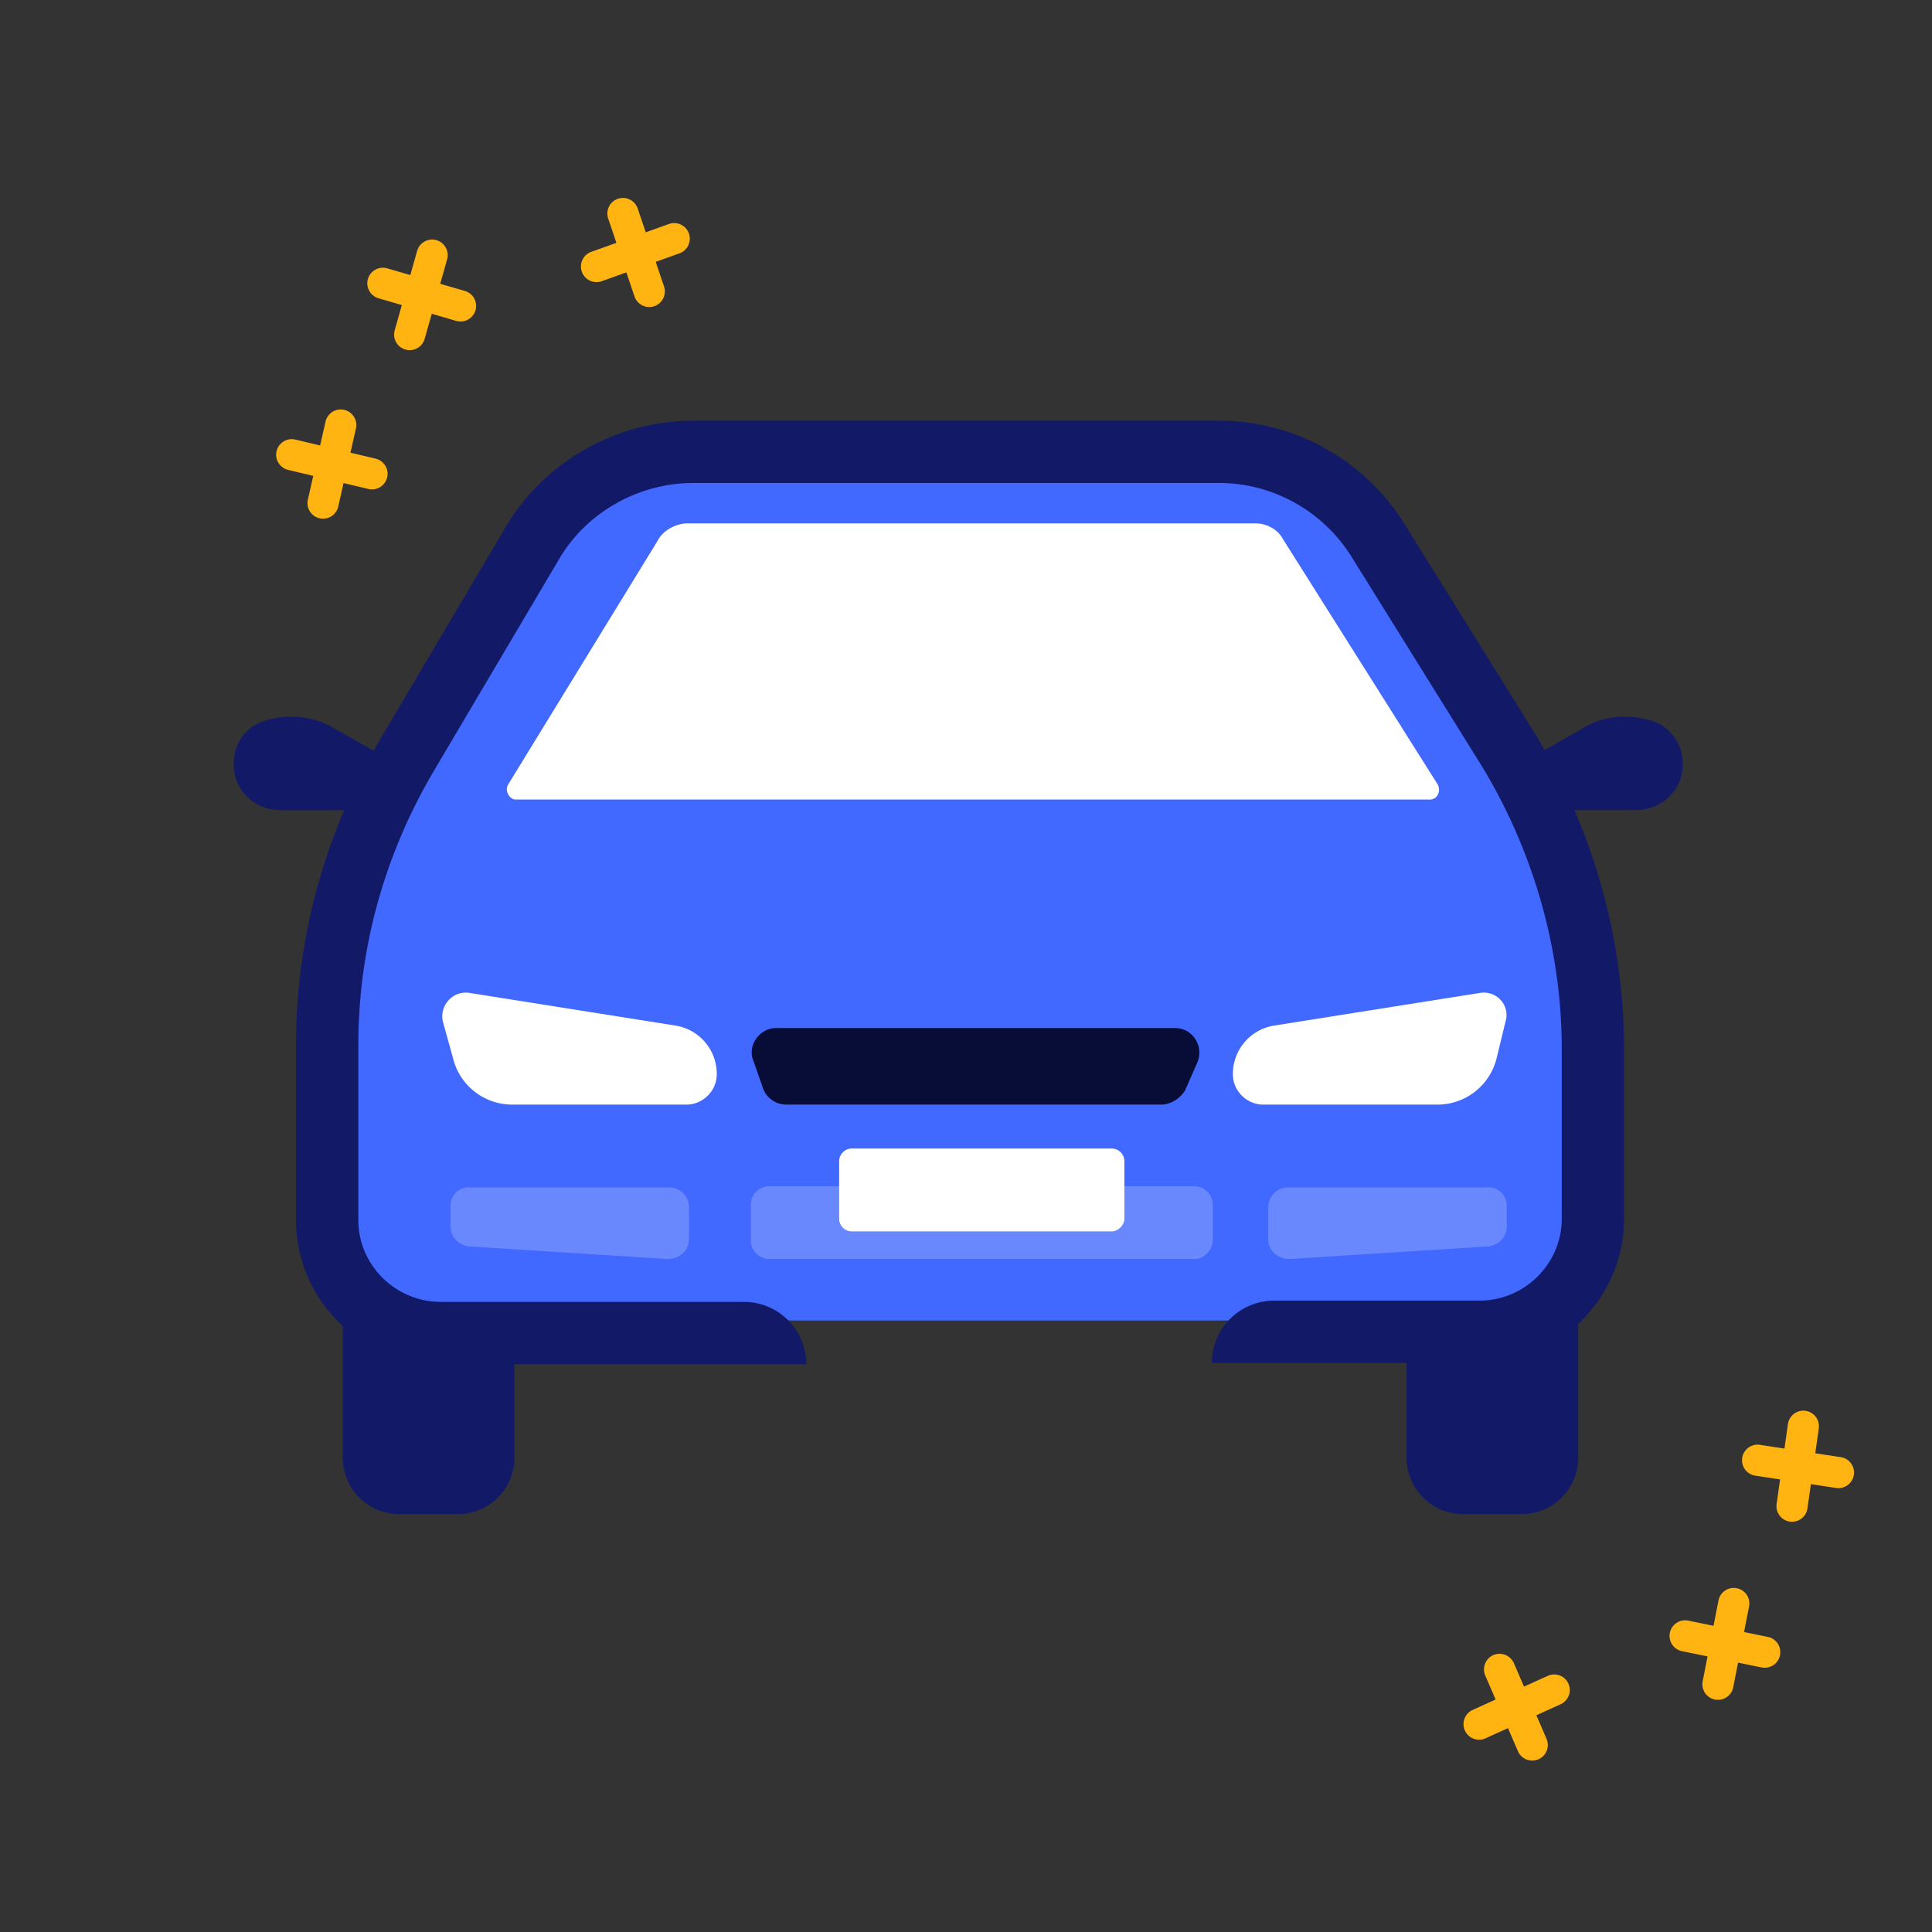 <svg xmlns="http://www.w3.org/2000/svg" width="124" height="124" fill="none"><rect width="100%" height="100%" fill="#333333" stroke="none"/><path fill="#121A67" d="M98 49.996c0-.782.454-1.477 1.09-1.824l2.727-1.564c.817-.434 1.635-.608 2.544-.608.545 0 1.09.087 1.636.26 1.181.348 1.999 1.477 1.999 2.694.091 1.65-1.272 3.04-2.999 3.04h-4.907c-1.181.087-2.09-.868-2.09-1.998zM25 49.943a2.07 2.07 0 00-1.09-1.8L21.183 46.6c-.817-.429-1.635-.6-2.544-.6-.545 0-1.09.086-1.636.257a2.8 2.8 0 00-1.999 2.657C14.914 50.63 16.276 52 18.003 52h4.907A2.07 2.07 0 0025 49.943zM25.645 70.27h3.726a3.62 3.62 0 013.644 3.626v19.658a3.62 3.62 0 01-3.645 3.626h-3.725A3.62 3.62 0 0122 93.554V73.976c.081-2.014 1.62-3.706 3.645-3.706zM93.922 70.27h3.726a3.62 3.62 0 013.645 3.626v19.658a3.62 3.62 0 01-3.645 3.626h-3.726a3.62 3.62 0 01-3.645-3.626V73.976c0-2.014 1.62-3.706 3.645-3.706z"/><path fill="#4168FF" d="M79.13 29.967H45.355c-3.887 0-7.532 2.014-9.476 5.398l-8.1 13.616c-3.32 5.479-5.021 11.763-5.021 18.128v11.28c0 3.545 2.916 6.365 6.398 6.365h66.659c3.564 0 6.398-2.82 6.398-6.365V67.43c0-6.606-1.863-12.971-5.264-18.53l-8.424-13.697c-2.025-3.223-5.588-5.237-9.395-5.237z"/><path fill="#121A67" fill-rule="evenodd" d="M32.483 33.78C34.953 29.62 39.58 27 44.488 27h33.775c4.828 0 9.356 2.537 11.905 6.666l.002.004 8.428 13.543.008.014c3.665 6.104 5.631 13.065 5.631 20.124v10.877c0 5.047-4.13 9.25-9.29 9.25h-17.17a4 4 0 014-4h13.17c2.941 0 5.29-2.403 5.29-5.25V67.35c0-6.311-1.756-12.558-5.052-18.052L86.77 35.777l-.004-.007C84.941 32.811 81.695 31 78.263 31H44.488c-3.514 0-6.825 1.891-8.566 4.821v.001l-8.096 13.69v.002C24.68 54.854 23 60.87 23 67.028v11.28c0 2.9 2.4 5.251 5.29 5.251h19.46a4 4 0 014 4H28.29c-5.05 0-9.29-4.094-9.29-9.25v-11.28c0-6.894 1.883-13.608 5.38-19.546l.001-.003 8.102-13.7z" clip-rule="evenodd"/><path fill="#fff" d="M42.2 34.72l-9.585 15.63c-.243.403.08.967.486.967h58.69c.405 0 .728-.483.486-.966l-9.91-15.711c-.324-.645-1.053-1.048-1.782-1.048H43.982c-.729.08-1.458.484-1.782 1.128zM95.004 63.725L81.802 65.82a3.14 3.14 0 00-2.673 3.142c0 1.047.89 1.934 1.944 1.934H92.25a3.91 3.91 0 003.807-2.981l.567-2.337c.324-1.047-.567-2.014-1.62-1.853zM30.128 63.725L43.33 65.82a3.14 3.14 0 012.673 3.142c0 1.047-.891 1.934-1.944 1.934H32.882a3.91 3.91 0 01-3.807-2.981l-.648-2.337c-.243-1.047.648-2.014 1.7-1.853z"/><path fill="#080D38" d="M74.514 70.896H50.458A1.6 1.6 0 0149 69.929l-.648-1.853c-.405-.967.405-2.095 1.458-2.095h25.594c1.134 0 1.863 1.128 1.458 2.175l-.81 1.853c-.324.484-.89.887-1.538.887z"/><path fill="#6A88FE" d="M28.914 77.422v1.289c0 .644.486 1.208 1.215 1.289l12.716.806c.729 0 1.377-.484 1.377-1.29v-2.014c0-.725-.567-1.289-1.296-1.289H30.21c-.729-.08-1.296.484-1.296 1.209zM96.706 77.422v1.289c0 .644-.486 1.208-1.215 1.289l-12.716.806c-.729 0-1.377-.484-1.377-1.29v-2.014c0-.725.567-1.289 1.296-1.289H95.41c.73-.08 1.296.484 1.296 1.209zM76.701 80.806H49.406c-.648 0-1.215-.484-1.215-1.209v-2.256a1.19 1.19 0 011.215-1.208H76.62c.648 0 1.215.483 1.215 1.208v2.256c0 .645-.567 1.209-1.134 1.209z"/><path fill="#fff" d="M71.354 79.033H54.67a.81.81 0 01-.81-.805v-3.706a.81.81 0 01.81-.806h16.685a.81.81 0 01.81.806v3.706c0 .403-.405.805-.81.805z"/><path fill="#FFB412" fill-rule="evenodd" d="M28.007 15.414a1 1 0 00-1.234.69l-1.436 5.08a1 1 0 101.924.545l1.436-5.081a1 1 0 00-.69-1.234z" clip-rule="evenodd"/><path fill="#FFB412" fill-rule="evenodd" d="M23.615 17.903a1 1 0 00.68 1.24l4.983 1.452a1 1 0 00.56-1.92l-4.983-1.452a1 1 0 00-1.24.68zM44.213 14.981a1 1 0 00-1.28-.604l-4.984 1.787a1 1 0 10.675 1.883l4.985-1.787a1 1 0 00.604-1.279z" clip-rule="evenodd"/><path fill="#FFB412" fill-rule="evenodd" d="M39.663 12.757a1 1 0 00-.628 1.268l1.688 5a1 1 0 101.895-.64l-1.688-5a1 1 0 00-1.267-.628zM22.09 26.305a1 1 0 00-1.196.755l-1.14 5.035a1 1 0 001.95.441l1.14-5.034a1 1 0 00-.754-1.197z" clip-rule="evenodd"/><path fill="#FFB412" fill-rule="evenodd" d="M17.752 28.955a1 1 0 00.742 1.204l5.15 1.224a1 1 0 10.462-1.946l-5.15-1.224a1 1 0 00-1.204.742zM110.069 109.08a1 1 0 001.174-.789l1.016-5.182a1 1 0 10-1.963-.384l-1.015 5.181a1 1 0 00.788 1.174z" clip-rule="evenodd"/><path fill="#FFB412" fill-rule="evenodd" d="M114.243 106.24a.999.999 0 00-.779-1.18l-5.085-1.039a1 1 0 10-.4 1.959l5.084 1.039a1 1 0 001.18-.779zM94.022 111.072a1 1 0 001.324.497l4.822-2.189a1 1 0 00-.827-1.821l-4.822 2.189a1 1 0 00-.497 1.324z" clip-rule="evenodd"/><path fill="#FFB412" fill-rule="evenodd" d="M98.739 112.916a1 1 0 00.521-1.315l-2.092-4.845a1 1 0 10-1.836.793l2.092 4.845a1 1 0 001.315.522zM114.877 97.659a1 1 0 001.13-.85l.724-5.111a1 1 0 10-1.98-.28l-.724 5.11a1 1 0 00.85 1.131z" clip-rule="evenodd"/><path fill="#FFB412" fill-rule="evenodd" d="M118.984 94.663a1 1 0 00-.838-1.14l-5.232-.797a1.001 1.001 0 00-.302 1.977l5.232.798a1.001 1.001 0 001.14-.838z" clip-rule="evenodd"/></svg>